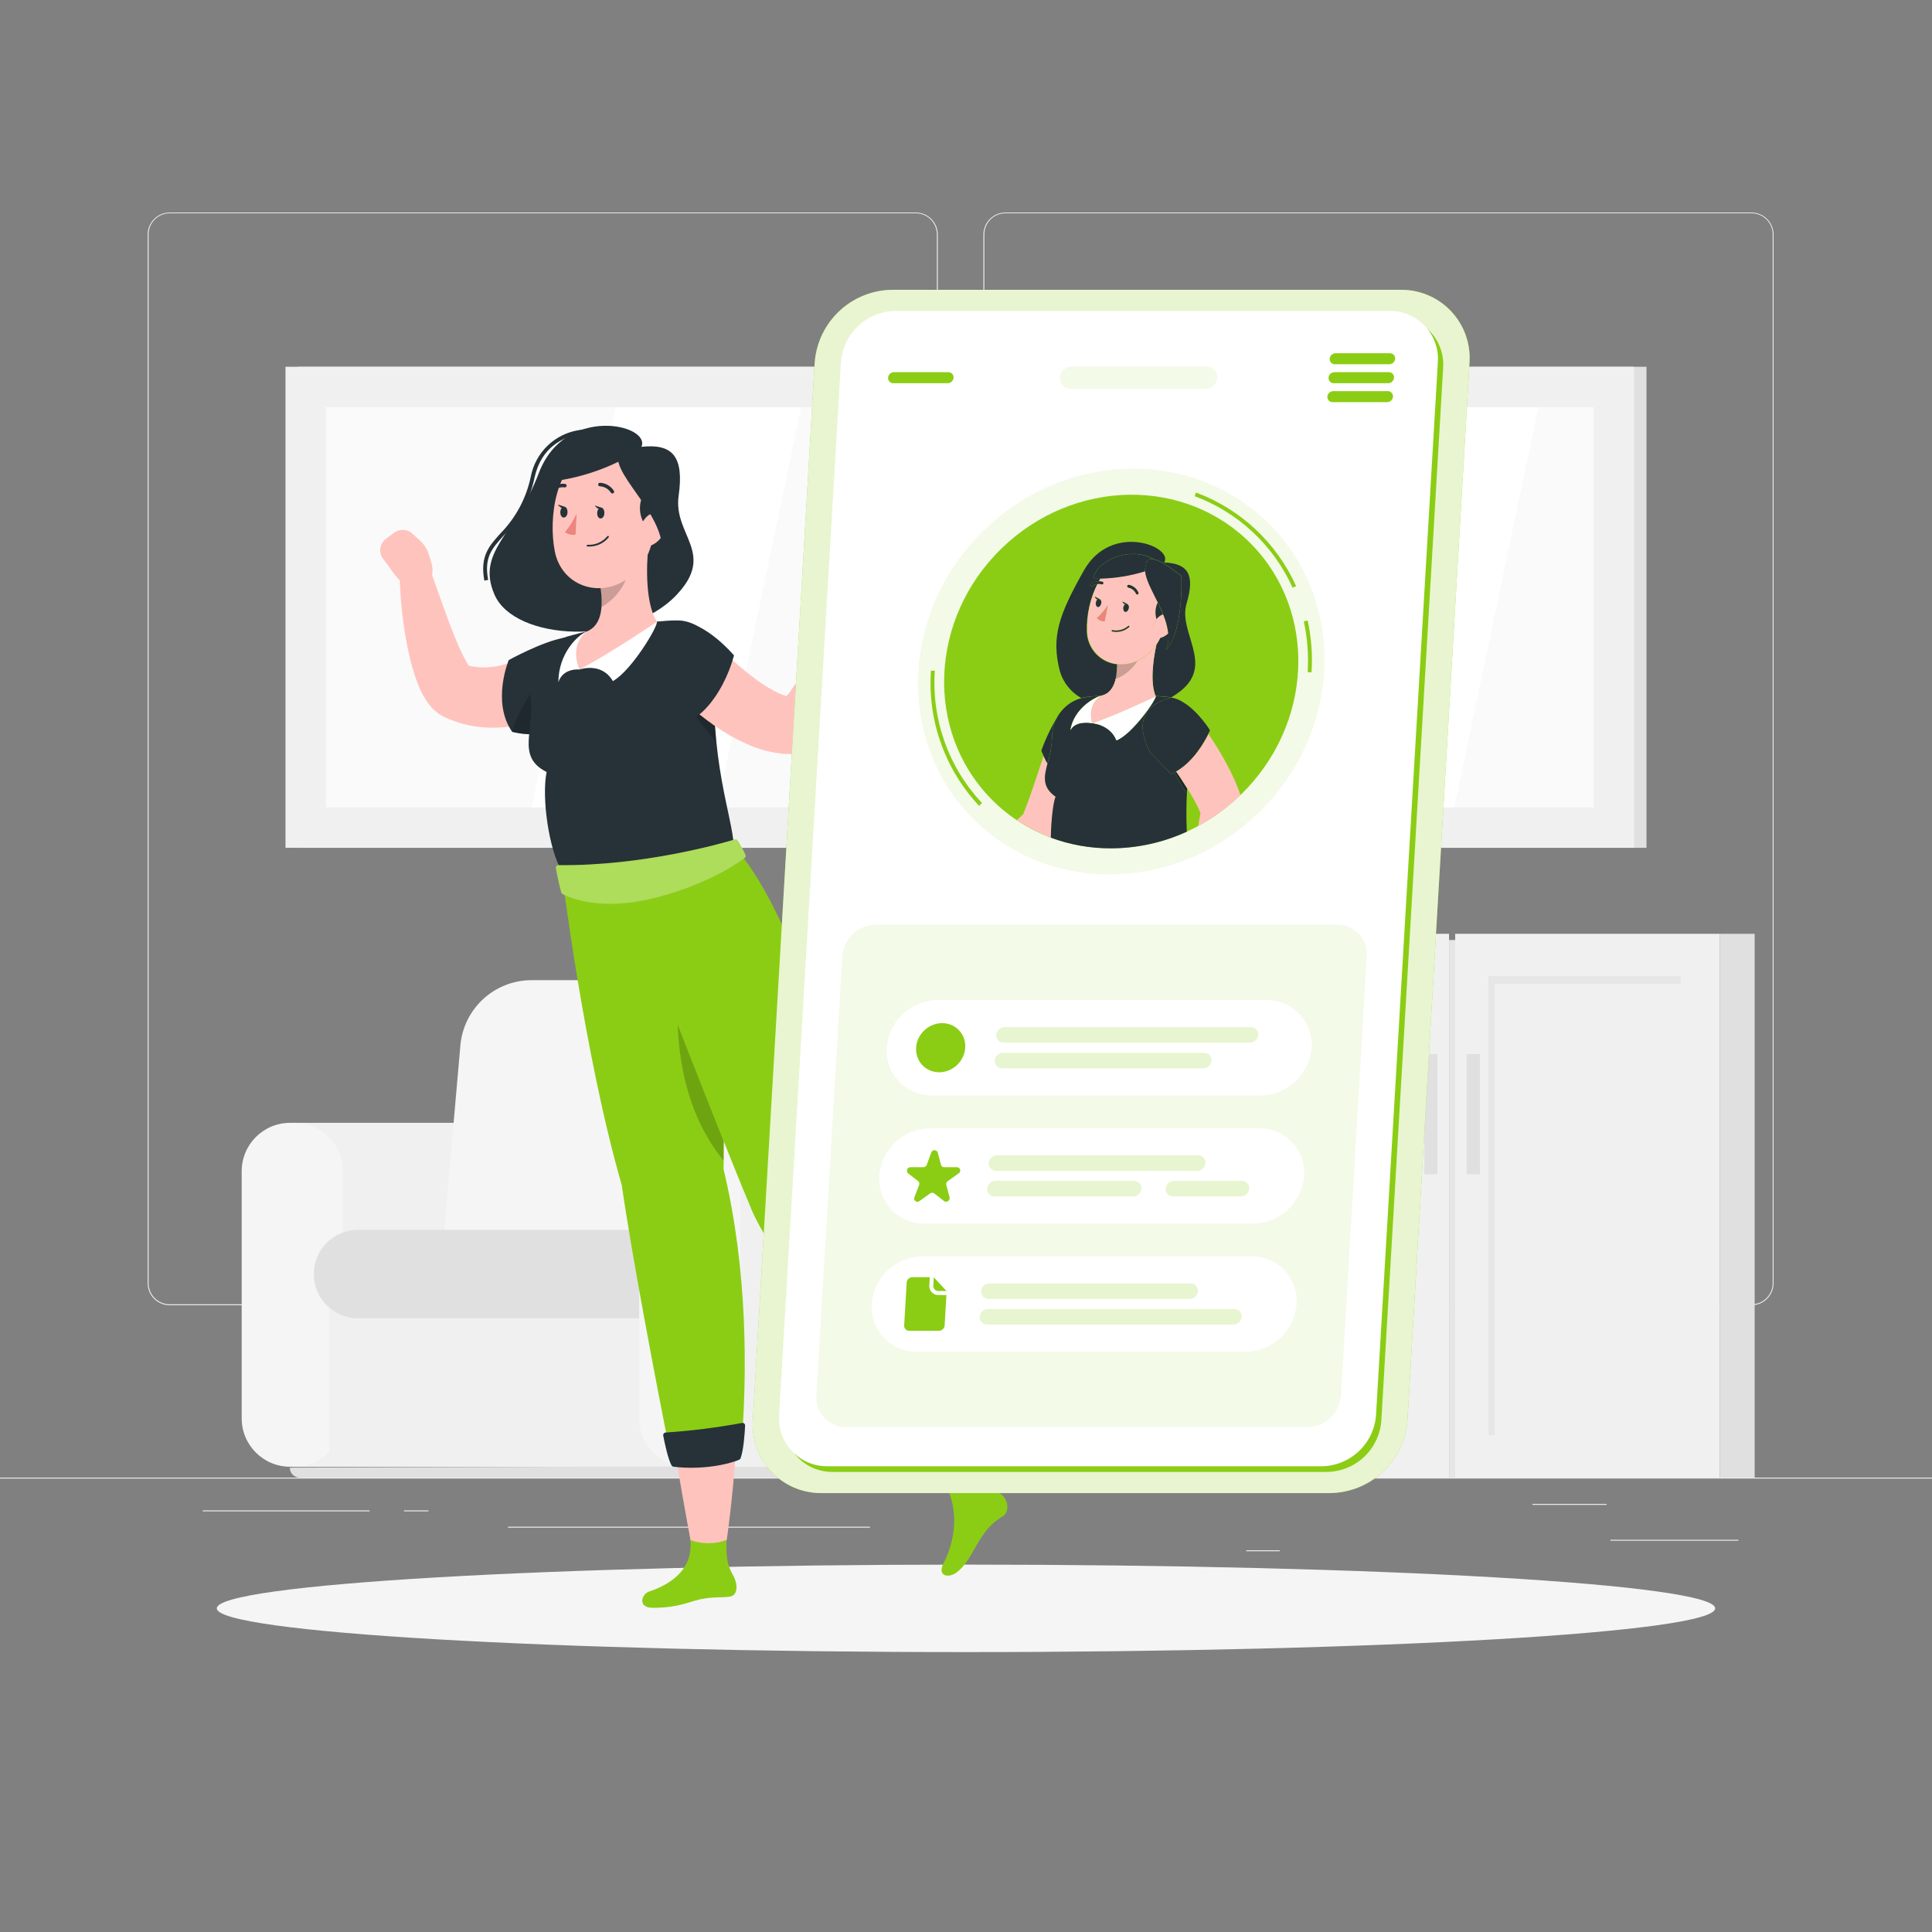 <svg width="365" height="365" viewBox="0 0 365 365" fill="none" xmlns="http://www.w3.org/2000/svg">
<rect x="0" y="0" width="365" height="365" fill="#808080" stroke="none"/>
<g clip-path="url(#clip0_522_13704)">
<path d="M365 279.152H0V279.335H365V279.152Z" fill="#EBEBEB"/>
<path d="M328.43 290.898H304.252V291.08H328.43V290.898Z" fill="#EBEBEB"/>
<path d="M241.792 292.883H235.448V293.066H241.792V292.883Z" fill="#EBEBEB"/>
<path d="M303.519 284.123H289.511V284.306H303.519V284.123Z" fill="#EBEBEB"/>
<path d="M69.824 285.35H38.295V285.532H69.824V285.35Z" fill="#EBEBEB"/>
<path d="M80.953 285.35H76.332V285.532H80.953V285.35Z" fill="#EBEBEB"/>
<path d="M164.357 288.431H95.971V288.613H164.357V288.431Z" fill="#EBEBEB"/>
<path d="M173.009 246.594H32.054C30.949 246.592 29.891 246.152 29.111 245.37C28.331 244.589 27.893 243.53 27.893 242.426V44.282C27.902 43.184 28.345 42.134 29.124 41.36C29.903 40.587 30.956 40.152 32.054 40.15H173.009C174.115 40.15 175.175 40.589 175.957 41.371C176.738 42.153 177.178 43.213 177.178 44.318V242.426C177.178 243.531 176.738 244.591 175.957 245.373C175.175 246.155 174.115 246.594 173.009 246.594ZM32.054 40.296C30.998 40.298 29.986 40.719 29.24 41.466C28.494 42.213 28.075 43.226 28.075 44.282V242.426C28.075 243.481 28.494 244.494 29.24 245.241C29.986 245.989 30.998 246.409 32.054 246.411H173.009C174.066 246.409 175.078 245.989 175.826 245.242C176.573 244.495 176.993 243.482 176.995 242.426V44.282C176.993 43.225 176.573 42.212 175.826 41.465C175.078 40.718 174.066 40.298 173.009 40.296H32.054Z" fill="#EBEBEB"/>
<path d="M330.915 246.594H189.952C188.848 246.592 187.788 246.152 187.007 245.371C186.226 244.59 185.786 243.531 185.784 242.426V44.282C185.796 43.183 186.24 42.133 187.02 41.36C187.8 40.587 188.854 40.152 189.952 40.15H330.915C332.012 40.154 333.063 40.59 333.841 41.363C334.618 42.136 335.06 43.185 335.069 44.282V242.426C335.069 243.529 334.632 244.587 333.853 245.368C333.075 246.149 332.018 246.59 330.915 246.594ZM189.952 40.296C188.896 40.298 187.883 40.718 187.136 41.465C186.389 42.212 185.969 43.225 185.967 44.282V242.426C185.969 243.482 186.389 244.495 187.136 245.242C187.883 245.989 188.896 246.409 189.952 246.411H330.915C331.972 246.409 332.985 245.989 333.732 245.242C334.479 244.495 334.899 243.482 334.901 242.426V44.282C334.899 43.225 334.479 42.212 333.732 41.465C332.985 40.718 331.972 40.298 330.915 40.296H189.952Z" fill="#EBEBEB"/>
<path d="M55.227 212.131H107.204C108.404 212.131 109.592 212.367 110.701 212.827C111.81 213.286 112.818 213.959 113.666 214.808C114.515 215.656 115.188 216.664 115.647 217.773C116.107 218.882 116.343 220.07 116.343 221.27V267.99C116.343 270.414 115.38 272.739 113.666 274.453C111.952 276.167 109.628 277.13 107.204 277.13H55.227V212.16V212.131Z" fill="#F0F0F0"/>
<path d="M55.663 212.131H54.802C49.754 212.131 45.662 216.223 45.662 221.27V267.961C45.662 273.009 49.754 277.101 54.802 277.101H55.663C60.711 277.101 64.803 273.009 64.803 267.961V221.27C64.803 216.223 60.711 212.131 55.663 212.131Z" fill="#F5F5F5"/>
<path d="M62.189 277.101H130.028V236.097H62.189V277.101Z" fill="#F0F0F0"/>
<path d="M56.621 279.152H178.888C179.385 279.15 179.86 278.951 180.21 278.6C180.561 278.248 180.757 277.772 180.757 277.276V277.101H107.239L54.752 277.276C54.752 277.772 54.949 278.248 55.299 278.6C55.649 278.951 56.124 279.15 56.621 279.152Z" fill="#E0E0E0"/>
<path d="M110.168 185.179H173.284C174.917 185.148 176.537 185.466 178.037 186.111C179.537 186.756 180.882 187.714 181.983 188.92C183.083 190.126 183.914 191.554 184.419 193.106C184.924 194.659 185.093 196.302 184.913 197.925L180.752 245.375H92.144L96.298 197.925C96.651 194.471 98.258 191.267 100.814 188.919C103.369 186.57 106.698 185.239 110.168 185.179Z" fill="#E0E0E0"/>
<path d="M100.194 185.179H164.543C166.096 185.153 167.637 185.458 169.063 186.073C170.489 186.689 171.768 187.6 172.814 188.748C173.861 189.895 174.651 191.252 175.133 192.729C175.616 194.205 175.778 195.767 175.61 197.311L171.398 245.367H82.783L86.995 197.311C87.331 194.025 88.859 190.975 91.291 188.739C93.723 186.503 96.891 185.237 100.194 185.179Z" fill="#F5F5F5"/>
<path d="M67.632 232.352H121.368C122.893 232.352 124.357 232.958 125.435 234.037C126.514 235.116 127.12 236.579 127.12 238.104V243.295C127.121 244.051 126.973 244.8 126.684 245.498C126.396 246.197 125.972 246.832 125.438 247.367C124.904 247.902 124.269 248.326 123.571 248.616C122.872 248.905 122.124 249.054 121.368 249.054H67.632C65.418 249.054 63.293 248.175 61.727 246.608C60.161 245.042 59.281 242.918 59.281 240.703C59.281 238.488 60.161 236.364 61.727 234.798C63.293 233.232 65.418 232.352 67.632 232.352Z" fill="#E0E0E0"/>
<path d="M130.329 212.131H182.305C184.729 212.131 187.054 213.094 188.768 214.808C190.482 216.522 191.445 218.846 191.445 221.27V267.99C191.445 270.414 190.482 272.739 188.768 274.453C187.054 276.167 184.729 277.13 182.305 277.13H130.329V212.16V212.131Z" fill="#F0F0F0"/>
<path d="M130.756 212.131H129.894C124.847 212.131 120.755 216.223 120.755 221.27V267.961C120.755 273.009 124.847 277.101 129.894 277.101H130.756C135.804 277.101 139.895 273.009 139.895 267.961V221.27C139.895 216.223 135.804 212.131 130.756 212.131Z" fill="#F5F5F5"/>
<path d="M273.761 176.419H223.793V279.152H273.761V176.419Z" fill="#F0F0F0"/>
<path d="M231.263 271.151V184.42H230.109V271.151H231.263Z" fill="#E6E6E6"/>
<path d="M266.392 184.42H230.111V185.88H266.392V184.42Z" fill="#E6E6E6"/>
<path d="M324.885 176.419H274.916V279.152H324.885V176.419Z" fill="#F0F0F0"/>
<path d="M324.886 279.152H331.5V176.419H324.886V279.152Z" fill="#E0E0E0"/>
<path d="M282.386 271.151V184.42H281.232V271.151H282.386Z" fill="#E6E6E6"/>
<path d="M274.916 279.152V177.587H273.763V279.152H274.916Z" fill="#E6E6E6"/>
<path d="M317.515 184.42H281.234V185.88H317.515V184.42Z" fill="#E6E6E6"/>
<path d="M271.57 199.144H269.088V221.847H271.57V199.144Z" fill="#E0E0E0"/>
<path d="M279.582 199.144H277.1V221.847H279.582V199.144Z" fill="#E0E0E0"/>
<path d="M311.061 69.291H56.276V160.169H311.061V69.291Z" fill="#E0E0E0"/>
<path d="M308.722 69.291H53.938V160.169H308.722V69.291Z" fill="#F0F0F0"/>
<path d="M301.078 152.527V76.935L61.58 76.935V152.527H301.078Z" fill="#FAFAFA"/>
<path d="M100.457 152.527L116.327 76.935H151.36L135.49 152.527H100.457Z" fill="white"/>
<path d="M150.275 152.527L166.146 76.935H183.666L167.788 152.527H150.275Z" fill="white"/>
<path d="M257.242 152.527L273.112 76.935H290.632L274.755 152.527H257.242Z" fill="white"/>
<path d="M182.498 312.118C260.668 312.118 324.037 308.419 324.037 303.855C324.037 299.291 260.668 295.591 182.498 295.591C104.327 295.591 40.958 299.291 40.958 303.855C40.958 308.419 104.327 312.118 182.498 312.118Z" fill="#F5F5F5"/>
<path d="M121.182 84.417C123.021 80.205 106.728 76.387 101.8 89.367C97.332 101.141 89.916 104.149 93.405 112.303C97.179 121.129 118.532 122.187 127.803 112.405C135.322 104.47 127.16 101.127 128.211 93.666C129.263 86.206 127.058 83.775 121.182 84.417Z" fill="#263238"/>
<path d="M91.504 109.69C90.658 105.091 92.366 103.193 94.527 100.791C97.447 97.828 99.447 94.083 100.286 90.009C100.722 87.784 101.834 85.748 103.472 84.179C105.109 82.611 107.191 81.588 109.433 81.249C114.251 80.358 119.354 81.935 120.704 83.935C120.919 84.217 121.042 84.558 121.055 84.913C121.068 85.267 120.971 85.617 120.777 85.913L120.164 85.519C120.282 85.343 120.34 85.133 120.328 84.921C120.316 84.709 120.236 84.506 120.098 84.344C118.901 82.563 114.039 81.139 109.572 81.972C106.382 82.563 102.272 84.461 101.002 90.169C100.137 94.366 98.076 98.222 95.067 101.273C92.964 103.609 91.417 105.302 92.227 109.551L91.504 109.69Z" fill="#263238"/>
<path d="M81.465 106.193L81.012 104.733C80.7 103.741 80.134 102.848 79.37 102.142L77.91 100.813C77.448 100.386 76.852 100.134 76.224 100.101C75.596 100.068 74.976 100.255 74.471 100.631L72.909 101.799C72.624 102.012 72.383 102.28 72.202 102.587C72.021 102.894 71.903 103.234 71.854 103.587C71.805 103.94 71.826 104.299 71.917 104.644C72.008 104.989 72.167 105.312 72.384 105.595L73.391 106.909C73.391 106.909 75.756 110.909 79.18 112.296L79.968 111.625C80.723 110.966 81.267 110.099 81.533 109.134C81.799 108.168 81.775 107.146 81.465 106.193Z" fill="#FFC3BD"/>
<path d="M109.839 131.538L109.372 131.896L108.993 132.174L108.263 132.685C107.773 133.006 107.277 133.305 106.803 133.597C105.809 134.168 104.786 134.685 103.737 135.145C101.579 136.096 99.31 136.773 96.984 137.159C94.528 137.572 92.021 137.587 89.56 137.203C88.301 137.005 87.064 136.685 85.866 136.247C85.567 136.152 85.268 136.028 84.976 135.904L84.538 135.721L84.319 135.626L84.078 135.524L83.771 135.378C83.134 135.052 82.546 134.636 82.026 134.145C81.653 133.797 81.308 133.418 80.997 133.013C80.171 131.893 79.503 130.665 79.011 129.363C78.573 128.283 78.238 127.246 77.938 126.231C77.394 124.268 76.953 122.277 76.617 120.267C75.95 116.383 75.577 112.454 75.5 108.514C75.41 107.777 75.604 107.032 76.043 106.433C76.483 105.834 77.134 105.424 77.865 105.288C78.595 105.153 79.35 105.3 79.975 105.702C80.601 106.103 81.05 106.728 81.231 107.448V107.529C82.501 111.025 83.72 114.61 85.005 118.012C85.669 119.705 86.311 121.391 87.041 122.924C87.392 123.691 87.772 124.421 88.129 125.056C88.373 125.521 88.685 125.947 89.056 126.319C89.056 126.319 89.056 126.319 89.005 126.217C88.837 126.042 88.639 125.899 88.421 125.793L88.282 125.72C88.239 125.72 88.151 125.669 88.202 125.684H88.319L88.545 125.742C88.696 125.789 88.85 125.826 89.005 125.852C89.621 125.975 90.246 126.05 90.874 126.078C92.188 126.118 93.502 125.981 94.779 125.669C96.181 125.316 97.546 124.827 98.853 124.209C99.532 123.903 100.203 123.545 100.86 123.187C101.189 123.005 101.51 122.808 101.817 122.618L102.547 122.151L103.116 121.793C104.399 120.977 105.948 120.691 107.437 120.993C108.927 121.295 110.241 122.163 111.105 123.414C111.968 124.664 112.314 126.201 112.068 127.701C111.823 129.201 111.005 130.548 109.788 131.458L109.839 131.538Z" fill="#FFC3BD"/>
<path d="M122.648 300.672C127.269 299.147 131.159 296.022 130.378 290.54C130.035 288.189 137.576 287.27 137.576 287.27C136.722 294.737 137.656 296.03 138.554 297.716C139.452 299.402 139.401 301.468 137.824 301.651C135.956 301.877 135.539 301.651 133.218 301.979C130.502 302.337 128.743 303.753 123.319 303.753C120.392 303.753 121.188 301.154 122.648 300.672Z" fill="#8BCD15"/>
<path d="M136.7 220.905C137.233 183.5 133.78 163.111 133.78 163.111L106.105 164.491C106.105 164.491 110.201 198.713 117.472 223.92C119.413 237.447 123.786 260.325 126.816 275.692C131.311 275.307 135.755 274.466 140.08 273.181C141.138 259.683 141.328 240.17 136.7 220.905Z" fill="#8BCD15"/>
<path d="M137.294 290.934C137.294 290.934 138.374 283.868 139.104 273.181C135.432 274.459 131.622 275.302 127.753 275.692C129.33 285.021 130.454 290.963 130.454 290.963C132.666 291.759 135.089 291.749 137.294 290.934Z" fill="#FFC3BD"/>
<path d="M125.299 271.217C125.54 272.502 126.212 275.721 126.876 276.852C126.914 276.918 126.967 276.973 127.031 277.015C127.094 277.057 127.166 277.084 127.241 277.093C132.402 277.743 137.556 276.706 139.651 275.772C139.71 275.748 139.763 275.713 139.807 275.668C139.851 275.622 139.885 275.568 139.906 275.509C140.49 273.962 140.702 270.706 140.768 269.333C140.772 269.259 140.758 269.185 140.729 269.117C140.7 269.048 140.655 268.988 140.599 268.939C140.542 268.89 140.476 268.855 140.404 268.836C140.332 268.818 140.257 268.815 140.184 268.83C135.401 269.716 130.569 270.321 125.715 270.64C125.649 270.648 125.585 270.669 125.527 270.703C125.469 270.737 125.419 270.783 125.38 270.837C125.341 270.891 125.314 270.953 125.3 271.018C125.286 271.084 125.286 271.151 125.299 271.217Z" fill="#263238"/>
<path d="M106.471 120.508C102.369 121.238 96.112 124.706 96.112 124.706C96.112 124.706 92.82 132.59 96.762 138.269C100.646 139.189 102.602 138.437 102.602 138.437L106.471 120.508Z" fill="#263238"/>
<path opacity="0.2" d="M96.759 138.269C100.642 139.189 102.599 138.437 102.599 138.437L102.46 127.801C99.825 131.349 97.627 134.868 96.759 138.269Z" fill="black"/>
<path opacity="0.2" d="M136.548 198.838C133.453 191.268 130.124 185.033 128.847 179.339C126.657 194.823 128.38 209.065 136.709 219.27C136.804 211.737 136.724 204.919 136.548 198.838Z" fill="black"/>
<path d="M178.851 258.201L167.807 266.056C158.791 254.31 145.271 236.367 142.001 228.556C133.694 208.736 116.991 165.046 116.991 165.046L138.672 160.009C138.672 160.009 152.352 172.711 161.178 220.643C168.566 231.14 174.785 246.587 178.851 258.201Z" fill="#8BCD15"/>
<path d="M178.22 295.431C180.972 290.051 181.009 284.123 178.038 279.451C176.76 277.451 183.25 273.501 183.25 273.501C185.542 280.663 187.411 281.079 189.002 282.188C190.594 283.298 190.754 285.685 189.411 286.495C187.945 287.357 186.697 288.543 185.761 289.963C184.097 292.153 183.162 295.161 180.775 297.037C179.249 298.227 177.008 297.789 178.22 295.431Z" fill="#8BCD15"/>
<path d="M184.457 276.787C184.457 276.787 182.552 270.085 178.814 260.048C175.992 262.721 172.868 265.058 169.507 267.012C174.785 274.867 178.646 280.51 178.646 280.51C180.89 279.83 182.902 278.541 184.457 276.787Z" fill="#FFC3BD"/>
<path d="M165.423 263.946C166.153 265.012 168.109 267.676 169.182 268.428C169.245 268.473 169.317 268.502 169.393 268.515C169.469 268.527 169.546 268.523 169.62 268.501C174.584 266.968 178.855 263.895 180.417 262.165C180.461 262.118 180.494 262.063 180.514 262.003C180.534 261.942 180.541 261.878 180.534 261.814C180.431 260.172 179.278 257.113 178.774 255.836C178.747 255.768 178.704 255.707 178.65 255.658C178.596 255.609 178.532 255.572 178.462 255.551C178.392 255.53 178.318 255.525 178.246 255.537C178.173 255.548 178.105 255.575 178.044 255.617C174.061 258.396 169.917 260.938 165.634 263.231C165.569 263.259 165.512 263.302 165.465 263.355C165.418 263.408 165.383 263.471 165.363 263.539C165.343 263.607 165.338 263.679 165.348 263.749C165.358 263.819 165.384 263.887 165.423 263.946Z" fill="#263238"/>
<path d="M100.201 131.4C101.193 137.86 97.346 142.868 103.267 145.847C102.281 150.76 103.741 160.571 106.084 164.462C109.377 166.25 125.481 163.608 138.642 160.001C138.453 154.38 133.832 143.321 135.117 124.91C135.186 123.903 135.042 122.893 134.696 121.944C134.35 120.996 133.808 120.131 133.106 119.406C132.404 118.681 131.557 118.111 130.621 117.733C129.685 117.356 128.679 117.18 127.671 117.216C126.532 117.216 125.32 117.326 124.094 117.435C119.782 117.712 115.495 118.297 111.267 119.187C109.902 119.508 108.493 119.873 107.158 120.253C104.835 120.938 102.845 122.451 101.563 124.506C100.281 126.56 99.796 129.013 100.201 131.4Z" fill="#263238"/>
<path d="M109.5 126.487C109.5 126.487 113.625 124.983 115.785 128.677C119.384 126.655 124.443 118.107 124.085 117.457C118.063 119.114 109.5 126.487 109.5 126.487Z" fill="white"/>
<path d="M109.505 126.487C109.505 126.487 106.374 126.115 105.49 128.889C105.49 123.414 109.184 119.968 110.797 119.326C110.235 120.756 109.505 126.487 109.505 126.487Z" fill="white"/>
<path d="M122.513 102.966C122.053 107.237 121.98 114.099 124.097 117.464C124.097 117.464 116.067 122.961 109.497 126.487C107.431 121.705 110.789 119.326 110.789 119.326C113.921 118.128 113.892 114.121 113.468 111.055L122.513 102.966Z" fill="#FFC3BD"/>
<path opacity="0.2" d="M113.487 111.055L118.597 106.456C118.769 107.314 118.714 108.203 118.437 109.033C117.552 111.426 115.851 113.429 113.633 114.69C113.714 113.477 113.665 112.258 113.487 111.055Z" fill="black"/>
<path d="M124.161 95.031C123.431 101.966 123.321 104.908 119.744 108.339C114.357 113.5 106.159 111.135 104.809 104.142C103.59 97.842 104.925 87.564 111.7 85.06C118.474 82.556 124.833 88.104 124.161 95.031Z" fill="#FFC3BD"/>
<path d="M122.644 100.105C121.573 99.08 120.948 97.677 120.901 96.195C120.855 94.714 121.391 93.274 122.395 92.184C124.22 90.338 126.775 94.163 126.775 94.163L122.644 100.105Z" fill="#263238"/>
<path d="M114.179 96.951C114.179 97.521 113.836 97.966 113.449 97.951C113.062 97.937 112.8 97.463 112.822 96.9C112.843 96.338 113.165 95.886 113.552 95.9C113.938 95.915 114.201 96.36 114.179 96.951Z" fill="#263238"/>
<path d="M107.216 96.784C107.216 97.346 106.88 97.791 106.486 97.776C106.091 97.762 105.836 97.294 105.858 96.725C105.88 96.156 106.194 95.718 106.588 95.732C106.982 95.747 107.237 96.214 107.216 96.784Z" fill="#263238"/>
<path d="M106.752 95.769L105.409 95.323C105.409 95.323 106.066 96.411 106.752 95.769Z" fill="#263238"/>
<path d="M108.933 97.002C108.369 98.275 107.632 99.464 106.743 100.535C107.024 100.751 107.348 100.904 107.693 100.982C108.039 101.06 108.397 101.062 108.743 100.988L108.933 97.002Z" fill="#ED847E"/>
<path d="M111.951 103.208C111.634 103.252 111.314 103.267 110.995 103.251C110.951 103.249 110.91 103.231 110.881 103.2C110.851 103.168 110.834 103.127 110.834 103.083C110.835 103.061 110.84 103.04 110.85 103.02C110.859 103 110.872 102.982 110.888 102.967C110.905 102.952 110.924 102.94 110.944 102.933C110.965 102.925 110.987 102.922 111.009 102.923C111.712 102.965 112.415 102.841 113.062 102.562C113.708 102.284 114.28 101.857 114.732 101.317C114.744 101.299 114.759 101.283 114.777 101.271C114.795 101.259 114.815 101.251 114.836 101.247C114.857 101.243 114.879 101.243 114.9 101.248C114.921 101.252 114.941 101.261 114.958 101.273C114.977 101.285 114.992 101.301 115.004 101.32C115.016 101.338 115.025 101.359 115.029 101.381C115.033 101.402 115.033 101.425 115.028 101.446C115.024 101.468 115.015 101.488 115.002 101.507C114.245 102.449 113.151 103.059 111.951 103.208Z" fill="#263238"/>
<path d="M125.315 100.842C125.044 101.415 124.654 101.924 124.171 102.335C123.687 102.745 123.122 103.048 122.512 103.222C120.957 103.609 120.234 101.901 120.716 100.192C121.147 98.652 122.483 96.601 124.016 96.973C125.549 97.345 126.067 99.346 125.315 100.842Z" fill="#FFC3BD"/>
<path d="M120.567 85.169C115.653 88.235 110.135 90.204 104.391 90.943C104.391 85.957 114.143 80.358 120.567 85.169Z" fill="#263238"/>
<path d="M116.799 85.775C115.668 90.155 127.019 98.185 124.829 105.908C128.538 100.134 125.866 87.14 125.866 87.14C125.866 87.14 116.303 81.088 116.799 85.775Z" fill="#263238"/>
<path d="M115.639 93.228C115.595 93.222 115.552 93.206 115.515 93.183C115.477 93.159 115.445 93.127 115.42 93.09C115.195 92.737 114.89 92.444 114.529 92.232C114.169 92.02 113.764 91.896 113.347 91.87C113.303 91.872 113.26 91.865 113.219 91.85C113.179 91.835 113.142 91.812 113.11 91.782C113.079 91.752 113.054 91.716 113.037 91.675C113.02 91.636 113.011 91.593 113.011 91.549C113.009 91.505 113.016 91.46 113.032 91.419C113.047 91.377 113.071 91.339 113.102 91.307C113.133 91.275 113.17 91.25 113.21 91.232C113.251 91.215 113.295 91.206 113.34 91.206C113.867 91.229 114.38 91.378 114.838 91.641C115.295 91.904 115.683 92.273 115.968 92.717C115.992 92.753 116.01 92.793 116.019 92.836C116.028 92.879 116.028 92.923 116.02 92.965C116.012 93.008 115.995 93.049 115.971 93.085C115.947 93.122 115.916 93.153 115.88 93.177C115.845 93.201 115.806 93.218 115.765 93.227C115.723 93.235 115.681 93.236 115.639 93.228Z" fill="#263238"/>
<path d="M104.142 92.987C104.057 92.981 103.977 92.945 103.916 92.885C103.885 92.855 103.86 92.818 103.844 92.778C103.827 92.738 103.818 92.695 103.818 92.652C103.818 92.608 103.827 92.565 103.844 92.525C103.86 92.485 103.885 92.449 103.916 92.418C104.28 92.035 104.731 91.746 105.23 91.573C105.729 91.4 106.262 91.35 106.785 91.425C106.87 91.445 106.945 91.496 106.993 91.57C107.041 91.644 107.058 91.733 107.04 91.819C107.032 91.862 107.015 91.903 106.99 91.939C106.965 91.975 106.934 92.006 106.897 92.03C106.86 92.054 106.819 92.07 106.776 92.078C106.733 92.085 106.689 92.085 106.646 92.075C106.232 92.022 105.811 92.068 105.417 92.209C105.024 92.35 104.67 92.581 104.383 92.885C104.319 92.95 104.233 92.987 104.142 92.987Z" fill="#263238"/>
<path d="M113.716 95.936L112.373 95.499C112.373 95.499 113.023 96.586 113.716 95.936Z" fill="#263238"/>
<path opacity="0.2" d="M134.947 128.48C134.815 132.378 134.945 136.28 135.334 140.16C131.684 136.306 127.099 129.027 126.8 125.377L134.947 128.48Z" fill="black"/>
<path d="M158.775 114.771L159.571 110.135L166.776 112.917C166.776 112.917 165.104 117.231 162.031 119.136L161.177 118.596C160.507 118.188 159.942 117.631 159.525 116.967C159.108 116.303 158.851 115.551 158.775 114.771Z" fill="#FFC3BD"/>
<path d="M164.071 107.551L166.443 108.843C166.961 109.124 167.347 109.599 167.517 110.164C167.687 110.729 167.626 111.338 167.348 111.858L166.786 112.917L159.581 110.135L161.297 108.084C161.628 107.69 162.084 107.422 162.589 107.325C163.094 107.228 163.617 107.308 164.071 107.551Z" fill="#FFC3BD"/>
<path d="M133.658 120.063L134.578 121.012L135.578 122.027C136.257 122.691 136.936 123.37 137.637 124.013C139.024 125.319 140.455 126.531 141.893 127.663C143.249 128.726 144.69 129.678 146.2 130.51C147.354 131.159 148.611 131.608 149.915 131.838L147.952 132.203C147.47 132.437 147.499 132.539 147.601 132.459C147.798 132.327 147.98 132.172 148.141 131.999C148.676 131.443 149.164 130.845 149.601 130.21C150.594 128.801 151.602 127.203 152.521 125.546C153.441 123.889 154.419 122.188 155.361 120.436L158.172 115.238V115.194C158.501 114.575 159.04 114.093 159.693 113.834C160.345 113.576 161.068 113.558 161.732 113.783C162.397 114.009 162.959 114.463 163.319 115.066C163.679 115.668 163.813 116.378 163.698 117.07C163.362 119.173 162.902 121.158 162.391 123.18C161.88 125.203 161.333 127.203 160.603 129.21C159.887 131.28 159.039 133.302 158.062 135.262C157.496 136.366 156.854 137.429 156.142 138.445C155.693 139.071 155.19 139.658 154.638 140.197C153.822 141.011 152.858 141.662 151.799 142.117C151.279 142.338 150.721 142.46 150.156 142.474H149.835C146.951 142.491 144.096 141.891 141.462 140.715C140.299 140.218 139.164 139.66 138.06 139.043C137.004 138.42 135.985 137.776 135.001 137.109C133.091 135.771 131.272 134.308 129.556 132.729C128.716 131.955 127.884 131.174 127.088 130.349C126.694 129.94 126.293 129.531 125.906 129.101C125.519 128.67 125.176 128.276 124.701 127.728C123.652 126.567 123.107 125.036 123.186 123.472C123.266 121.909 123.963 120.441 125.125 119.392C126.286 118.342 127.817 117.797 129.381 117.877C130.944 117.956 132.412 118.654 133.461 119.815L133.658 120.063Z" fill="#FFC3BD"/>
<path d="M127.996 117.252C133.347 117.413 138.668 123.822 138.668 123.822C138.668 123.822 136.61 132.327 130.748 135.992C127.448 133.422 124.652 131.363 124.652 131.363C119.988 124.523 121.542 119.983 127.996 117.252Z" fill="#263238"/>
<path d="M105.019 163.987C105.414 166.272 105.888 168.068 106.041 168.615C106.056 168.673 106.083 168.728 106.119 168.776C106.155 168.823 106.201 168.863 106.253 168.893C107.034 169.323 110.597 171.083 117.137 170.696C124.437 170.302 135.147 166.316 140.702 162.074C140.783 162.012 140.841 161.924 140.867 161.825C140.894 161.726 140.887 161.622 140.848 161.527C140.419 160.576 139.918 159.658 139.351 158.782C139.296 158.698 139.215 158.634 139.12 158.6C139.025 158.566 138.922 158.563 138.826 158.592C136.431 159.322 121.357 163.637 105.479 163.447C105.412 163.447 105.345 163.462 105.284 163.49C105.223 163.519 105.169 163.56 105.125 163.611C105.081 163.663 105.049 163.723 105.031 163.788C105.013 163.852 105.009 163.921 105.019 163.987Z" fill="#8BCD15"/>
<path opacity="0.3" d="M105.019 163.987C105.414 166.272 105.888 168.068 106.041 168.615C106.056 168.673 106.083 168.728 106.119 168.776C106.155 168.823 106.201 168.863 106.253 168.893C107.034 169.323 110.597 171.083 117.137 170.696C124.437 170.302 135.147 166.316 140.702 162.074C140.783 162.012 140.841 161.924 140.867 161.825C140.894 161.726 140.887 161.622 140.848 161.527C140.419 160.576 139.918 159.658 139.351 158.782C139.296 158.698 139.215 158.634 139.12 158.6C139.025 158.566 138.922 158.563 138.826 158.592C136.431 159.322 121.357 163.637 105.479 163.447C105.412 163.447 105.345 163.462 105.284 163.49C105.223 163.519 105.169 163.56 105.125 163.611C105.081 163.663 105.049 163.723 105.031 163.788C105.013 163.852 105.009 163.921 105.019 163.987Z" fill="white"/>
<path d="M251.319 282.079H155.208C153.43 282.095 151.668 281.744 150.033 281.046C148.398 280.349 146.925 279.32 145.706 278.026C144.488 276.731 143.55 275.199 142.953 273.524C142.356 271.85 142.112 270.07 142.235 268.296L153.915 68.532C154.182 64.824 155.83 61.351 158.533 58.799C161.236 56.247 164.798 54.802 168.515 54.75H264.649C266.427 54.733 268.189 55.085 269.824 55.782C271.459 56.48 272.932 57.508 274.15 58.803C275.369 60.097 276.306 61.63 276.904 63.304C277.501 64.979 277.745 66.759 277.621 68.532L265.905 268.296C265.639 272.002 263.993 275.473 261.293 278.025C258.593 280.576 255.034 282.023 251.319 282.079Z" fill="#8BCD15"/>
<path opacity="0.8" d="M251.319 282.079H155.208C153.43 282.095 151.668 281.744 150.033 281.046C148.398 280.349 146.925 279.32 145.706 278.026C144.488 276.731 143.55 275.199 142.953 273.524C142.356 271.85 142.112 270.07 142.235 268.296L153.915 68.532C154.182 64.824 155.83 61.351 158.533 58.799C161.236 56.247 164.798 54.802 168.515 54.75H264.649C266.427 54.733 268.189 55.085 269.824 55.782C271.459 56.48 272.932 57.508 274.15 58.803C275.369 60.097 276.306 61.63 276.904 63.304C277.501 64.979 277.745 66.759 277.621 68.532L265.905 268.296C265.639 272.002 263.993 275.473 261.293 278.025C258.593 280.576 255.034 282.023 251.319 282.079Z" fill="white"/>
<path d="M250.744 278.079H157.304C156.055 278.091 154.817 277.845 153.668 277.355C152.519 276.865 151.483 276.143 150.627 275.234C149.77 274.325 149.112 273.248 148.691 272.072C148.271 270.896 148.099 269.645 148.186 268.399L159.866 69.503C160.053 66.904 161.206 64.47 163.097 62.677C164.988 60.885 167.481 59.864 170.086 59.816H263.526C264.775 59.805 266.013 60.053 267.162 60.543C268.311 61.034 269.347 61.756 270.203 62.666C271.059 63.576 271.718 64.653 272.138 65.83C272.558 67.006 272.73 68.257 272.644 69.503L260.964 268.399C260.776 270.997 259.624 273.431 257.732 275.223C255.841 277.014 253.348 278.033 250.744 278.079Z" fill="#8BCD15"/>
<path d="M249.746 277.014H156.307C155.057 277.025 153.819 276.777 152.67 276.287C151.521 275.796 150.486 275.073 149.629 274.164C148.773 273.254 148.114 272.177 147.694 271C147.274 269.824 147.102 268.573 147.189 267.326L158.869 68.431C159.056 65.832 160.208 63.397 162.099 61.604C163.991 59.812 166.484 58.791 169.089 58.743H262.529C263.778 58.733 265.016 58.98 266.165 59.47C267.314 59.961 268.35 60.684 269.206 61.593C270.062 62.503 270.721 63.58 271.141 64.757C271.561 65.933 271.733 67.184 271.646 68.431L259.966 267.326C259.779 269.925 258.627 272.36 256.736 274.153C254.845 275.945 252.352 276.966 249.746 277.014Z" fill="white"/>
<path opacity="0.1" d="M247.008 269.618H159.868C159.096 269.625 158.331 269.472 157.62 269.169C156.91 268.866 156.27 268.42 155.741 267.858C155.212 267.295 154.805 266.63 154.545 265.903C154.285 265.176 154.179 264.403 154.232 263.632L159.138 180.668C159.253 179.058 159.967 177.55 161.141 176.441C162.314 175.333 163.86 174.705 165.474 174.682H252.578C253.35 174.675 254.115 174.828 254.825 175.131C255.535 175.434 256.175 175.881 256.704 176.443C257.234 177.005 257.641 177.67 257.901 178.398C258.16 179.125 258.267 179.898 258.213 180.668L253.344 263.632C253.229 265.242 252.515 266.75 251.341 267.859C250.168 268.967 248.622 269.595 247.008 269.618Z" fill="#8BCD15"/>
<path opacity="0.1" d="M227.657 73.496H202.26C201.984 73.499 201.71 73.444 201.456 73.336C201.203 73.228 200.974 73.068 200.784 72.868C200.595 72.667 200.45 72.429 200.357 72.169C200.264 71.909 200.226 71.633 200.245 71.357C200.285 70.78 200.541 70.239 200.962 69.841C201.382 69.444 201.937 69.219 202.515 69.211H227.905C228.184 69.204 228.461 69.256 228.719 69.363C228.977 69.469 229.21 69.629 229.402 69.831C229.595 70.033 229.743 70.274 229.837 70.536C229.931 70.799 229.969 71.079 229.949 71.357C229.908 71.938 229.649 72.481 229.224 72.878C228.798 73.275 228.238 73.496 227.657 73.496Z" fill="#8BCD15"/>
<path opacity="0.1" d="M237.764 153.569C253.403 138.382 254.47 114.115 240.149 99.367C225.827 84.62 201.539 84.975 185.9 100.162C170.262 115.349 169.194 139.616 183.516 154.364C197.837 169.112 222.125 168.756 237.764 153.569Z" fill="#8BCD15"/>
<path d="M184.985 152.256C181.789 148.854 179.331 144.828 177.765 140.431C176.198 136.035 175.557 131.362 175.882 126.706H176.612C176.296 131.262 176.923 135.834 178.456 140.136C179.988 144.438 182.392 148.378 185.518 151.708L184.985 152.256Z" fill="#8BCD15"/>
<path d="M247.779 127.02L247.049 126.976C247.249 123.76 247.003 120.532 246.319 117.384L247.049 117.223C247.747 120.439 247.993 123.736 247.779 127.02Z" fill="#8BCD15"/>
<path d="M244.204 111.033C242.417 107.069 239.861 103.5 236.685 100.531C233.508 97.562 229.774 95.254 225.698 93.739L225.954 93.053C230.122 94.599 233.942 96.959 237.189 99.996C240.436 103.032 243.047 106.685 244.868 110.741L244.204 111.033Z" fill="#8BCD15"/>
<path d="M234.423 150.133C248.051 136.899 248.983 115.752 236.504 102.902C224.025 90.051 202.86 90.363 189.231 103.597C175.603 116.832 174.671 137.978 187.15 150.829C199.629 163.68 220.794 163.368 234.423 150.133Z" fill="#8BCD15"/>
<path d="M208.112 131.4C209.718 131.042 210.47 129.67 210.813 128.108C210.849 127.94 210.879 127.779 210.908 127.619V127.473C210.995 126.821 211.044 126.166 211.054 125.509C209.499 125.355 208.055 124.635 206.997 123.485C205.939 122.335 205.341 120.837 205.316 119.275C205.235 116.177 205.923 113.107 207.316 110.339C206.957 110.386 206.617 110.527 206.331 110.748C206.303 110.769 206.271 110.784 206.237 110.792C206.203 110.799 206.168 110.799 206.134 110.792C206.07 110.781 206.013 110.747 205.973 110.697C205.934 110.642 205.918 110.575 205.927 110.508C205.937 110.442 205.971 110.381 206.024 110.339C206.478 109.996 207.032 109.812 207.601 109.814C207.71 109.639 207.813 109.456 207.922 109.288C207.455 109.288 207.002 109.288 206.564 109.288C207.046 105.916 213.536 103.083 217.96 105.638C219.931 106.032 223.186 108.85 223.186 108.85C223.252 110.645 223.2 112.442 223.033 114.23C222.741 117.282 222.018 120.866 220.259 122.866C220.697 121.843 220.858 120.723 220.726 119.618C220.304 120.035 219.781 120.334 219.208 120.486C219 120.934 218.756 121.363 218.478 121.771C217.792 124.903 217.303 129.071 218.346 131.473C219.288 131.531 220.201 131.619 221.069 131.714L221.281 131.75C221.854 131.414 222.405 131.041 222.931 130.633C229.501 125.523 222.529 119.523 224.172 114.026C225.814 108.529 224.427 106.441 219.938 106.266C221.799 103.295 209.973 98.55 204.776 107.77C200.067 116.128 198.549 120.304 200.242 126.837C200.879 128.973 202.322 130.777 204.265 131.867C204.596 131.777 204.932 131.708 205.272 131.663C206.199 131.575 207.163 131.473 208.112 131.4Z" fill="#263238"/>
<path d="M197.899 144.248C197.631 143.774 197.387 143.287 197.169 142.788C196.672 144.248 196.183 145.708 195.709 147.168C195.256 148.482 194.825 149.796 194.373 151.052L193.694 152.826L193.402 153.556C193.3 153.753 193.402 153.636 193.402 153.694C193.091 154.057 192.746 154.389 192.373 154.687C192.292 154.767 192.19 154.84 192.103 154.913C194.122 156.276 196.296 157.396 198.578 158.249C198.629 154.913 199.038 151.446 199.476 150.519C196.848 148.694 197.242 146.73 197.899 144.248Z" fill="#FFC3BD"/>
<path d="M200.459 134.4L200.276 134.655C200.335 134.568 200.4 134.487 200.466 134.407L200.459 134.4Z" fill="#263238"/>
<path d="M198.772 139.291C198.761 137.684 199.248 136.113 200.166 134.794C198.767 136.996 197.616 139.347 196.735 141.802C196.735 141.802 196.867 142.189 197.144 142.795C197.363 143.294 197.606 143.781 197.874 144.255C198.395 142.648 198.697 140.979 198.772 139.291Z" fill="#263238"/>
<path d="M224.216 149.884C223.35 148.612 222.582 147.277 221.916 145.89C221.697 146.007 221.471 146.124 221.237 146.226C219.047 143.912 217.178 142.043 217.178 142.043C214.448 136.349 216.135 133.108 221.31 131.787C222.113 131.952 222.88 132.261 223.573 132.699C222.891 132.219 222.106 131.904 221.281 131.78L221.069 131.743C220.201 131.648 219.288 131.561 218.346 131.502C218.551 132.035 213.864 138.802 210.922 139.875C209.718 136.838 206.338 136.634 206.338 136.634C206.338 136.634 203.184 135.984 202.206 137.97C202.849 133.867 206.798 131.707 208.112 131.4C207.163 131.48 206.199 131.582 205.272 131.699C204.932 131.745 204.596 131.813 204.265 131.904C202.763 132.316 201.43 133.195 200.461 134.415C200.396 134.495 200.33 134.575 200.272 134.663L200.162 134.802C199.244 136.121 198.757 137.692 198.768 139.299C198.701 140.982 198.409 142.649 197.899 144.255C197.242 146.708 196.848 148.701 199.425 150.526C198.987 151.453 198.578 154.906 198.527 158.257C202.155 159.602 205.995 160.284 209.864 160.271C214.818 160.264 219.713 159.191 224.216 157.125C224.09 154.408 224.112 151.686 224.281 148.971C224.259 149.263 224.23 149.584 224.216 149.884Z" fill="#263238"/>
<path d="M206.339 136.634C206.339 136.634 209.719 136.839 210.923 139.876C213.843 138.766 218.552 132.035 218.347 131.502C218.347 131.502 211.697 134.729 206.339 136.634Z" fill="white"/>
<path d="M208.132 131.4C206.818 131.714 202.869 133.875 202.227 137.97C203.205 135.984 206.358 136.634 206.358 136.634C205.336 132.794 208.132 131.4 208.132 131.4Z" fill="white"/>
<path d="M218.477 121.801C217.843 122.721 217.04 123.514 216.112 124.137C215.722 124.418 215.306 124.662 214.871 124.867C213.915 126.402 212.489 127.587 210.805 128.247V128.123C210.462 129.685 209.71 131.043 208.104 131.415C208.104 131.415 205.308 132.816 206.316 136.656C211.681 134.751 218.324 131.546 218.324 131.546C217.302 129.108 217.791 124.932 218.477 121.801Z" fill="#FFC3BD"/>
<path d="M210.832 128.1C210.869 127.933 210.898 127.772 210.927 127.611C210.898 127.75 210.869 127.933 210.832 128.1Z" fill="#263238"/>
<path opacity="0.2" d="M210.832 128.1C210.869 127.933 210.898 127.772 210.927 127.611C210.898 127.75 210.869 127.933 210.832 128.1Z" fill="black"/>
<path d="M211.095 125.502C211.085 126.159 211.037 126.815 210.949 127.466C211.04 126.815 211.089 126.159 211.095 125.502Z" fill="#263238"/>
<path opacity="0.2" d="M211.095 125.502C211.085 126.159 211.037 126.815 210.949 127.466C211.04 126.815 211.089 126.159 211.095 125.502Z" fill="black"/>
<path d="M214.877 124.83C213.701 125.393 212.392 125.621 211.095 125.487C211.089 126.144 211.04 126.8 210.949 127.451V127.597C210.949 127.757 210.891 127.918 210.854 128.086V128.21C212.522 127.542 213.932 126.358 214.877 124.83Z" fill="#FFC3BD"/>
<path opacity="0.2" d="M214.877 124.83C213.701 125.393 212.392 125.621 211.095 125.487C211.089 126.144 211.04 126.8 210.949 127.451V127.597C210.949 127.757 210.891 127.918 210.854 128.086V128.21C212.522 127.542 213.932 126.358 214.877 124.83Z" fill="black"/>
<path d="M214.878 124.83C215.313 124.625 215.728 124.381 216.119 124.1C217.047 123.477 217.85 122.684 218.484 121.764C218.762 121.356 219.006 120.927 219.214 120.479C219.075 120.479 218.937 120.552 218.805 120.567C217.586 120.676 217.243 119.304 217.798 118.077C217.986 117.663 218.231 117.277 218.528 116.931C218.209 115.889 218.287 114.766 218.747 113.778C217.637 111.5 216.462 109.398 216.352 107.872C213.621 108.716 210.786 109.181 207.928 109.252C207.819 109.42 207.717 109.602 207.607 109.777C207.855 109.776 208.101 109.813 208.337 109.887C208.368 109.898 208.396 109.916 208.42 109.938C208.444 109.96 208.463 109.987 208.477 110.017C208.491 110.047 208.498 110.079 208.499 110.112C208.5 110.145 208.495 110.177 208.483 110.208C208.46 110.27 208.413 110.321 208.354 110.35C208.294 110.378 208.225 110.383 208.162 110.361C207.899 110.282 207.623 110.262 207.352 110.303C205.977 113.073 205.307 116.14 205.402 119.231C205.427 120.793 206.025 122.292 207.083 123.441C208.142 124.591 209.585 125.311 211.14 125.465C212.421 125.597 213.713 125.378 214.878 124.83ZM213.25 110.493C213.648 110.571 214.02 110.745 214.336 110.999C214.651 111.253 214.9 111.581 215.06 111.953C215.089 112.014 215.092 112.084 215.071 112.148C215.049 112.212 215.003 112.265 214.944 112.296C214.883 112.321 214.815 112.321 214.754 112.296C214.721 112.287 214.691 112.27 214.665 112.247C214.64 112.225 214.62 112.196 214.608 112.164C214.475 111.87 214.273 111.611 214.019 111.412C213.764 111.212 213.466 111.077 213.148 111.018C213.082 111.008 213.023 110.972 212.982 110.919C212.941 110.866 212.922 110.8 212.929 110.734C212.932 110.696 212.943 110.66 212.962 110.627C212.98 110.595 213.006 110.567 213.036 110.545C213.067 110.524 213.102 110.509 213.139 110.502C213.176 110.496 213.214 110.498 213.25 110.507V110.493ZM212.994 114.099C213.116 114.19 213.206 114.318 213.252 114.463C213.298 114.608 213.297 114.764 213.25 114.909C213.17 115.333 212.878 115.639 212.6 115.574C212.323 115.508 212.162 115.136 212.243 114.712C212.283 114.498 212.393 114.302 212.556 114.157C212.329 114.037 212.151 113.841 212.053 113.603L212.994 114.099ZM207.008 113.792C207.048 113.581 207.155 113.389 207.315 113.245C207.091 113.118 206.916 112.92 206.819 112.683L207.775 113.172C207.893 113.267 207.98 113.394 208.025 113.538C208.071 113.683 208.073 113.837 208.03 113.982C207.943 114.406 207.658 114.712 207.381 114.654C207.103 114.595 206.928 114.23 207.008 113.807V113.792ZM208.702 117.34C208.431 117.356 208.16 117.313 207.908 117.213C207.656 117.114 207.429 116.96 207.242 116.763C208.024 116.055 208.706 115.245 209.271 114.354L208.702 117.34ZM210.111 119.297C210.079 119.288 210.051 119.267 210.033 119.239C210.015 119.21 210.009 119.176 210.016 119.143C210.023 119.111 210.042 119.084 210.07 119.066C210.097 119.048 210.13 119.042 210.162 119.048C210.689 119.162 211.235 119.15 211.756 119.013C212.278 118.876 212.759 118.618 213.162 118.26C213.174 118.248 213.188 118.238 213.203 118.232C213.218 118.225 213.234 118.221 213.251 118.221C213.268 118.221 213.284 118.224 213.3 118.23C213.315 118.236 213.329 118.245 213.341 118.256C213.353 118.268 213.363 118.282 213.369 118.297C213.376 118.312 213.38 118.328 213.38 118.345C213.38 118.362 213.377 118.378 213.371 118.394C213.365 118.409 213.356 118.423 213.345 118.435C212.666 119.06 211.77 119.395 210.848 119.37C210.601 119.367 210.355 119.348 210.111 119.311V119.297Z" fill="#FFC3BD"/>
<path d="M219.728 116.07C219.422 115.34 219.071 114.559 218.714 113.829C218.254 114.817 218.176 115.94 218.495 116.982C218.818 116.575 219.244 116.26 219.728 116.07Z" fill="#263238"/>
<path d="M212.546 114.179C212.382 114.325 212.272 114.52 212.232 114.734C212.151 115.158 212.312 115.545 212.589 115.596C212.867 115.647 213.159 115.355 213.239 114.931C213.286 114.787 213.287 114.631 213.241 114.485C213.195 114.34 213.105 114.213 212.984 114.121C212.922 114.168 212.849 114.198 212.772 114.208C212.695 114.219 212.617 114.209 212.546 114.179Z" fill="#263238"/>
<path d="M208.049 114.004C208.091 113.859 208.089 113.705 208.043 113.56C207.998 113.416 207.911 113.289 207.793 113.194C207.73 113.24 207.656 113.27 207.579 113.282C207.501 113.293 207.422 113.286 207.348 113.26C207.188 113.403 207.081 113.596 207.041 113.807C206.961 114.23 207.121 114.617 207.399 114.676C207.676 114.734 207.925 114.428 208.049 114.004Z" fill="#263238"/>
<path d="M207.757 113.194L206.801 112.705C206.899 112.943 207.073 113.141 207.297 113.267C207.374 113.295 207.456 113.303 207.537 113.29C207.617 113.277 207.693 113.244 207.757 113.194Z" fill="#263238"/>
<path d="M207.248 116.8C207.435 116.997 207.662 117.15 207.914 117.25C208.166 117.35 208.437 117.393 208.708 117.377L209.285 114.391C208.717 115.282 208.032 116.092 207.248 116.8Z" fill="#ED847E"/>
<path d="M213.329 118.26C213.304 118.237 213.271 118.224 213.237 118.224C213.203 118.224 213.171 118.237 213.146 118.26C212.745 118.616 212.265 118.873 211.747 119.01C211.228 119.146 210.685 119.16 210.16 119.049C210.128 119.042 210.095 119.049 210.068 119.066C210.041 119.084 210.021 119.112 210.014 119.144C210.008 119.177 210.014 119.211 210.031 119.239C210.049 119.268 210.077 119.288 210.109 119.297C210.351 119.338 210.595 119.363 210.839 119.37C211.761 119.396 212.657 119.061 213.336 118.436C213.356 118.411 213.367 118.379 213.366 118.347C213.364 118.314 213.351 118.284 213.329 118.26Z" fill="#263238"/>
<path d="M219.724 116.07C219.24 116.261 218.814 116.575 218.491 116.983C218.194 117.328 217.948 117.714 217.761 118.129C217.206 119.355 217.549 120.728 218.768 120.618C218.899 120.618 219.038 120.56 219.177 120.531C219.75 120.378 220.274 120.079 220.695 119.662C220.542 118.425 220.216 117.216 219.724 116.07Z" fill="#FFC3BD"/>
<path d="M216.494 106.814C216.538 105.763 217.136 105.507 217.954 105.668C213.53 103.083 207.04 105.916 206.559 109.318C206.997 109.318 207.449 109.318 207.916 109.318C210.774 109.246 213.609 108.782 216.341 107.938C216.298 107.556 216.351 107.17 216.494 106.814Z" fill="#263238"/>
<path d="M216.488 106.813C216.35 107.161 216.297 107.536 216.335 107.908C216.445 109.456 217.62 111.558 218.729 113.814C219.087 114.544 219.459 115.274 219.744 116.055C220.235 117.2 220.562 118.41 220.715 119.647C220.847 120.752 220.685 121.872 220.248 122.895C222.007 120.895 222.73 117.311 223.022 114.259C223.189 112.471 223.24 110.674 223.175 108.879C223.175 108.879 219.919 106.061 217.948 105.667C217.131 105.507 216.532 105.762 216.488 106.813Z" fill="#263238"/>
<path d="M213.161 111.011C213.479 111.07 213.778 111.205 214.032 111.404C214.286 111.604 214.488 111.862 214.621 112.157C214.633 112.189 214.653 112.217 214.678 112.24C214.704 112.263 214.734 112.279 214.767 112.288C214.828 112.314 214.896 112.314 214.957 112.288C215.016 112.257 215.062 112.204 215.084 112.14C215.105 112.076 215.102 112.007 215.073 111.945C214.913 111.573 214.664 111.246 214.349 110.992C214.033 110.737 213.661 110.564 213.263 110.485C213.196 110.477 213.129 110.495 213.076 110.536C213.022 110.577 212.987 110.638 212.978 110.704C212.965 110.769 212.976 110.837 213.01 110.893C213.043 110.95 213.097 110.992 213.161 111.011Z" fill="#263238"/>
<path d="M208.116 110.398C208.179 110.419 208.248 110.415 208.307 110.386C208.367 110.358 208.414 110.307 208.437 110.245C208.449 110.214 208.454 110.181 208.453 110.149C208.452 110.116 208.445 110.083 208.431 110.054C208.417 110.024 208.398 109.997 208.374 109.975C208.35 109.952 208.322 109.935 208.291 109.923C208.055 109.85 207.808 109.813 207.561 109.814C206.992 109.812 206.438 109.997 205.984 110.34C205.932 110.381 205.897 110.442 205.887 110.508C205.878 110.575 205.894 110.642 205.933 110.697C205.973 110.747 206.03 110.781 206.094 110.792C206.128 110.8 206.163 110.799 206.197 110.792C206.231 110.784 206.263 110.77 206.291 110.748C206.577 110.528 206.917 110.387 207.276 110.34C207.557 110.294 207.844 110.314 208.116 110.398Z" fill="#263238"/>
<path d="M212.538 114.179C212.61 114.209 212.688 114.219 212.765 114.208C212.841 114.198 212.914 114.168 212.976 114.121L212.02 113.632C212.123 113.87 212.306 114.063 212.538 114.179Z" fill="#263238"/>
<path d="M224.223 149.884C224.223 149.584 224.267 149.263 224.282 148.957C223.873 148.307 223.457 147.65 223.026 147L222.187 145.752L221.924 145.891C222.589 147.277 223.358 148.612 224.223 149.884Z" fill="#263238"/>
<path opacity="0.2" d="M224.223 149.884C224.223 149.584 224.267 149.263 224.282 148.957C223.873 148.307 223.457 147.65 223.026 147L222.187 145.752L221.924 145.891C222.589 147.277 223.358 148.612 224.223 149.884Z" fill="black"/>
<path d="M226.385 155.928V156.045C229.297 154.472 231.979 152.507 234.357 150.205C233.958 149.027 233.49 147.874 232.955 146.752C232.247 145.225 231.46 143.737 230.597 142.292C229.867 141.036 229.093 139.839 228.298 138.642C227.568 140.167 225.494 143.839 222.202 145.73L223.042 146.978C223.472 147.628 223.888 148.285 224.297 148.935C224.655 149.504 225.027 150.081 225.327 150.65C225.889 151.636 226.414 152.628 226.787 153.57L226.714 154.067C226.626 154.672 226.516 155.293 226.385 155.928Z" fill="#FFC3BD"/>
<path d="M217.177 142.043C217.177 142.043 219.046 143.912 221.236 146.226C221.47 146.124 221.696 146.007 221.915 145.89L222.178 145.752C225.47 143.861 227.529 140.189 228.273 138.663C228.485 138.233 228.595 137.97 228.595 137.97C228.595 137.97 226.478 134.466 223.572 132.699C222.879 132.261 222.112 131.952 221.309 131.787C216.134 133.108 214.447 136.349 217.177 142.043Z" fill="#263238"/>
<path d="M252.189 68.817H262.475C262.756 68.812 263.025 68.702 263.229 68.509C263.433 68.316 263.557 68.053 263.577 67.773C263.587 67.639 263.568 67.505 263.523 67.379C263.478 67.254 263.407 67.138 263.315 67.041C263.223 66.944 263.112 66.866 262.989 66.814C262.866 66.761 262.733 66.735 262.599 66.736H252.306C252.026 66.741 251.758 66.85 251.555 67.041C251.351 67.233 251.226 67.494 251.204 67.773C251.194 67.908 251.212 68.043 251.257 68.171C251.302 68.298 251.373 68.414 251.466 68.513C251.559 68.611 251.671 68.689 251.796 68.741C251.92 68.793 252.054 68.819 252.189 68.817Z" fill="#8BCD15"/>
<path d="M251.976 72.401H262.262C262.543 72.397 262.812 72.287 263.016 72.094C263.22 71.9 263.344 71.638 263.364 71.357C263.375 71.223 263.357 71.088 263.312 70.962C263.267 70.835 263.197 70.719 263.105 70.621C263.013 70.522 262.901 70.444 262.778 70.391C262.654 70.339 262.521 70.312 262.386 70.314H252.101C251.818 70.317 251.548 70.425 251.342 70.619C251.136 70.812 251.011 71.076 250.991 71.357C250.983 71.492 251.003 71.626 251.049 71.752C251.095 71.879 251.166 71.995 251.258 72.092C251.35 72.19 251.462 72.268 251.585 72.321C251.709 72.374 251.842 72.402 251.976 72.401Z" fill="#8BCD15"/>
<path d="M168.761 72.401H179.046C179.328 72.397 179.598 72.287 179.803 72.094C180.008 71.901 180.134 71.638 180.156 71.357C180.165 71.223 180.146 71.088 180.101 70.961C180.055 70.834 179.984 70.718 179.891 70.62C179.799 70.522 179.687 70.444 179.563 70.391C179.439 70.339 179.305 70.312 179.17 70.314H168.885C168.603 70.317 168.333 70.426 168.129 70.619C167.925 70.813 167.801 71.076 167.782 71.357C167.773 71.491 167.792 71.626 167.837 71.752C167.882 71.878 167.953 71.994 168.045 72.092C168.136 72.19 168.247 72.268 168.371 72.321C168.494 72.374 168.627 72.402 168.761 72.401Z" fill="#8BCD15"/>
<path d="M251.756 75.979H262.064C262.346 75.976 262.617 75.867 262.822 75.674C263.028 75.48 263.153 75.216 263.173 74.935C263.181 74.801 263.162 74.666 263.116 74.54C263.07 74.413 262.999 74.298 262.906 74.2C262.814 74.102 262.703 74.024 262.579 73.971C262.456 73.918 262.322 73.891 262.188 73.891H251.88C251.599 73.896 251.329 74.005 251.124 74.198C250.918 74.391 250.793 74.654 250.771 74.935C250.762 75.07 250.781 75.204 250.826 75.331C250.872 75.458 250.943 75.574 251.035 75.672C251.128 75.77 251.24 75.848 251.364 75.901C251.488 75.954 251.621 75.98 251.756 75.979Z" fill="#8BCD15"/>
<path d="M238.237 206.948H176.012C174.85 206.959 173.698 206.729 172.629 206.273C171.56 205.817 170.597 205.145 169.8 204.299C169.003 203.453 168.39 202.451 167.999 201.357C167.609 200.263 167.448 199.099 167.529 197.94C167.704 195.517 168.781 193.248 170.548 191.58C172.314 189.912 174.641 188.967 177.07 188.932H239.295C240.457 188.921 241.609 189.15 242.678 189.606C243.747 190.062 244.71 190.734 245.507 191.58C246.304 192.426 246.917 193.428 247.308 194.522C247.698 195.617 247.859 196.78 247.778 197.94C247.603 200.363 246.526 202.632 244.76 204.3C242.993 205.967 240.666 206.912 238.237 206.948Z" fill="white"/>
<path d="M236.83 231.162H174.597C173.435 231.171 172.284 230.939 171.215 230.482C170.147 230.025 169.184 229.352 168.388 228.506C167.591 227.66 166.978 226.658 166.587 225.563C166.196 224.469 166.035 223.306 166.114 222.146C166.295 219.727 167.374 217.463 169.14 215.8C170.906 214.137 173.23 213.195 175.656 213.16H237.888C239.05 213.149 240.202 213.379 241.271 213.835C242.34 214.291 243.303 214.963 244.1 215.809C244.897 216.655 245.51 217.656 245.9 218.751C246.291 219.845 246.451 221.009 246.371 222.168C246.19 224.588 245.111 226.853 243.346 228.517C241.58 230.181 239.256 231.125 236.83 231.162Z" fill="white"/>
<path d="M235.408 255.368H173.183C172.02 255.379 170.869 255.149 169.8 254.694C168.731 254.238 167.768 253.566 166.971 252.72C166.174 251.874 165.561 250.872 165.17 249.777C164.779 248.683 164.619 247.519 164.7 246.36C164.875 243.936 165.952 241.666 167.718 239.997C169.484 238.329 171.811 237.382 174.241 237.345H236.466C237.629 237.335 238.781 237.565 239.85 238.022C240.919 238.479 241.882 239.151 242.678 239.998C243.475 240.845 244.088 241.847 244.479 242.942C244.869 244.037 245.029 245.2 244.949 246.36C244.774 248.783 243.697 251.052 241.93 252.72C240.164 254.388 237.837 255.333 235.408 255.368Z" fill="white"/>
<path d="M180.851 201.168C182.746 199.328 182.877 196.39 181.144 194.606C179.411 192.821 176.47 192.866 174.576 194.706C172.681 196.545 172.55 199.483 174.283 201.268C176.016 203.052 178.957 203.008 180.851 201.168Z" fill="#8BCD15"/>
<path d="M177.166 217.759L177.78 220.073C177.815 220.2 177.891 220.312 177.997 220.391C178.103 220.471 178.232 220.513 178.364 220.511H180.794C180.932 220.512 181.064 220.558 181.173 220.642C181.281 220.726 181.359 220.843 181.395 220.976C181.43 221.108 181.422 221.249 181.37 221.376C181.318 221.503 181.226 221.609 181.108 221.679L179.057 223.139C178.94 223.217 178.851 223.329 178.801 223.46C178.752 223.59 178.744 223.734 178.78 223.869L179.393 226.183C179.429 226.316 179.424 226.457 179.377 226.587C179.331 226.716 179.246 226.829 179.134 226.908C179.021 226.988 178.887 227.031 178.749 227.032C178.612 227.033 178.477 226.991 178.364 226.913L176.48 225.453C176.373 225.378 176.246 225.338 176.115 225.338C175.985 225.338 175.857 225.378 175.75 225.453L173.699 226.913C173.591 226.999 173.458 227.046 173.321 227.047C173.184 227.047 173.05 227.002 172.941 226.918C172.833 226.834 172.756 226.716 172.722 226.582C172.689 226.449 172.701 226.309 172.757 226.183L173.64 223.869C173.695 223.744 173.705 223.604 173.671 223.471C173.637 223.339 173.559 223.222 173.451 223.139L171.567 221.679C171.464 221.59 171.39 221.471 171.356 221.338C171.323 221.206 171.331 221.066 171.38 220.939C171.428 220.811 171.515 220.701 171.628 220.625C171.742 220.548 171.876 220.508 172.013 220.511H174.443C174.581 220.511 174.716 220.469 174.829 220.391C174.943 220.313 175.03 220.202 175.079 220.073L175.933 217.759C175.971 217.625 176.053 217.508 176.164 217.425C176.275 217.341 176.41 217.296 176.55 217.296C176.689 217.296 176.824 217.341 176.935 217.425C177.046 217.508 177.128 217.625 177.166 217.759Z" fill="#8BCD15"/>
<path d="M178.849 243.908L178.462 250.405C178.444 250.677 178.323 250.933 178.124 251.12C177.925 251.306 177.662 251.411 177.389 251.412H171.702C171.577 251.405 171.454 251.372 171.341 251.317C171.228 251.261 171.127 251.183 171.045 251.088C170.962 250.993 170.9 250.882 170.861 250.762C170.822 250.642 170.808 250.516 170.819 250.39L171.293 242.302C171.31 242.029 171.429 241.773 171.627 241.585C171.825 241.397 172.086 241.29 172.359 241.287H176.447L178.849 243.908Z" fill="#8BCD15"/>
<path d="M176.415 241.301L178.875 243.907H177.276C177.146 243.909 177.017 243.883 176.898 243.832C176.778 243.781 176.67 243.706 176.581 243.611C176.492 243.517 176.423 243.405 176.38 243.282C176.336 243.16 176.318 243.03 176.327 242.9L176.415 241.301ZM175.765 239.513L175.663 241.257L175.568 242.856C175.555 243.089 175.59 243.322 175.669 243.541C175.748 243.761 175.87 243.962 176.028 244.134C176.189 244.303 176.382 244.438 176.597 244.529C176.812 244.621 177.043 244.668 177.276 244.666H180.62L179.422 243.389L176.97 240.783L175.765 239.513Z" fill="white"/>
<path opacity="0.2" d="M236.152 196.983H189.586C189.397 196.984 189.21 196.947 189.037 196.873C188.864 196.799 188.707 196.69 188.578 196.553C188.449 196.416 188.349 196.254 188.285 196.077C188.221 195.9 188.194 195.711 188.206 195.523C188.237 195.13 188.413 194.762 188.701 194.492C188.988 194.222 189.366 194.069 189.761 194.063H236.32C236.509 194.062 236.695 194.099 236.869 194.173C237.042 194.247 237.198 194.356 237.328 194.493C237.457 194.63 237.557 194.792 237.621 194.969C237.685 195.146 237.712 195.335 237.7 195.523C237.671 195.916 237.496 196.283 237.209 196.553C236.923 196.824 236.546 196.977 236.152 196.983Z" fill="#8BCD15"/>
<path opacity="0.2" d="M227.333 201.83H189.314C189.125 201.832 188.938 201.794 188.765 201.72C188.591 201.646 188.434 201.538 188.304 201.401C188.174 201.264 188.074 201.102 188.009 200.925C187.944 200.747 187.916 200.559 187.927 200.37C187.958 199.977 188.134 199.609 188.422 199.339C188.71 199.069 189.088 198.916 189.482 198.91H227.5C227.69 198.908 227.877 198.945 228.051 199.018C228.225 199.092 228.383 199.2 228.513 199.337C228.643 199.474 228.744 199.637 228.808 199.815C228.872 199.992 228.9 200.182 228.887 200.37C228.855 200.763 228.678 201.13 228.391 201.399C228.104 201.669 227.726 201.823 227.333 201.83Z" fill="#8BCD15"/>
<path opacity="0.2" d="M234.622 223.103H221.774C221.379 223.107 221 223.259 220.712 223.53C220.424 223.8 220.248 224.169 220.219 224.563C220.207 224.751 220.233 224.939 220.297 225.116C220.361 225.294 220.461 225.456 220.591 225.593C220.72 225.73 220.876 225.839 221.05 225.913C221.223 225.987 221.41 226.024 221.598 226.023H234.446C234.841 226.018 235.22 225.866 235.508 225.595C235.796 225.325 235.972 224.956 236.001 224.563C236.013 224.375 235.986 224.186 235.922 224.009C235.858 223.831 235.759 223.669 235.629 223.532C235.5 223.395 235.343 223.286 235.17 223.213C234.997 223.139 234.81 223.101 234.622 223.103Z" fill="#8BCD15"/>
<path opacity="0.2" d="M214.261 223.102H188.061C187.666 223.107 187.287 223.259 186.999 223.529C186.711 223.8 186.535 224.168 186.506 224.562C186.493 224.75 186.519 224.939 186.583 225.117C186.646 225.295 186.746 225.458 186.876 225.595C187.006 225.732 187.162 225.841 187.336 225.914C187.51 225.988 187.697 226.025 187.886 226.022H214.093C214.487 226.016 214.865 225.863 215.153 225.593C215.44 225.323 215.617 224.955 215.648 224.562C215.66 224.373 215.633 224.184 215.568 224.007C215.504 223.829 215.403 223.666 215.273 223.529C215.143 223.392 214.986 223.283 214.812 223.21C214.637 223.136 214.45 223.1 214.261 223.102Z" fill="#8BCD15"/>
<path opacity="0.2" d="M226.365 218.27H188.339C187.944 218.274 187.565 218.427 187.277 218.697C186.989 218.968 186.813 219.336 186.784 219.73C186.772 219.918 186.799 220.107 186.863 220.284C186.927 220.461 187.027 220.623 187.156 220.76C187.286 220.897 187.442 221.006 187.615 221.08C187.789 221.154 187.975 221.191 188.164 221.19H226.182C226.577 221.184 226.955 221.031 227.242 220.761C227.53 220.491 227.706 220.123 227.737 219.73C227.749 219.543 227.722 219.355 227.659 219.178C227.595 219.001 227.496 218.839 227.367 218.702C227.239 218.566 227.083 218.457 226.911 218.382C226.738 218.308 226.552 218.27 226.365 218.27Z" fill="#8BCD15"/>
<path opacity="0.2" d="M233.197 247.31H186.638C186.244 247.317 185.867 247.471 185.58 247.741C185.292 248.01 185.115 248.377 185.083 248.77C185.071 248.958 185.098 249.147 185.162 249.325C185.227 249.503 185.327 249.665 185.457 249.803C185.588 249.94 185.745 250.048 185.919 250.122C186.093 250.195 186.281 250.232 186.47 250.23H233.029C233.423 250.223 233.8 250.07 234.086 249.8C234.373 249.53 234.548 249.162 234.577 248.77C234.589 248.582 234.562 248.393 234.498 248.216C234.434 248.038 234.334 247.876 234.205 247.739C234.075 247.602 233.919 247.494 233.746 247.42C233.572 247.346 233.386 247.308 233.197 247.31Z" fill="#8BCD15"/>
<path opacity="0.2" d="M224.942 242.469H186.924C186.529 242.475 186.152 242.628 185.864 242.898C185.576 243.168 185.4 243.536 185.369 243.929C185.357 244.117 185.384 244.306 185.448 244.483C185.512 244.66 185.612 244.823 185.741 244.96C185.871 245.097 186.027 245.205 186.2 245.279C186.374 245.353 186.56 245.391 186.749 245.389H224.774C225.168 245.383 225.545 245.23 225.832 244.96C226.118 244.689 226.293 244.322 226.322 243.929C226.334 243.741 226.307 243.553 226.243 243.375C226.179 243.198 226.079 243.036 225.95 242.899C225.82 242.762 225.664 242.653 225.491 242.579C225.317 242.505 225.131 242.468 224.942 242.469Z" fill="#8BCD15"/>
</g>
<defs>
<clipPath id="clip0_522_13704">
<rect width="365" height="365" fill="white"/>
</clipPath>
</defs>
</svg>
